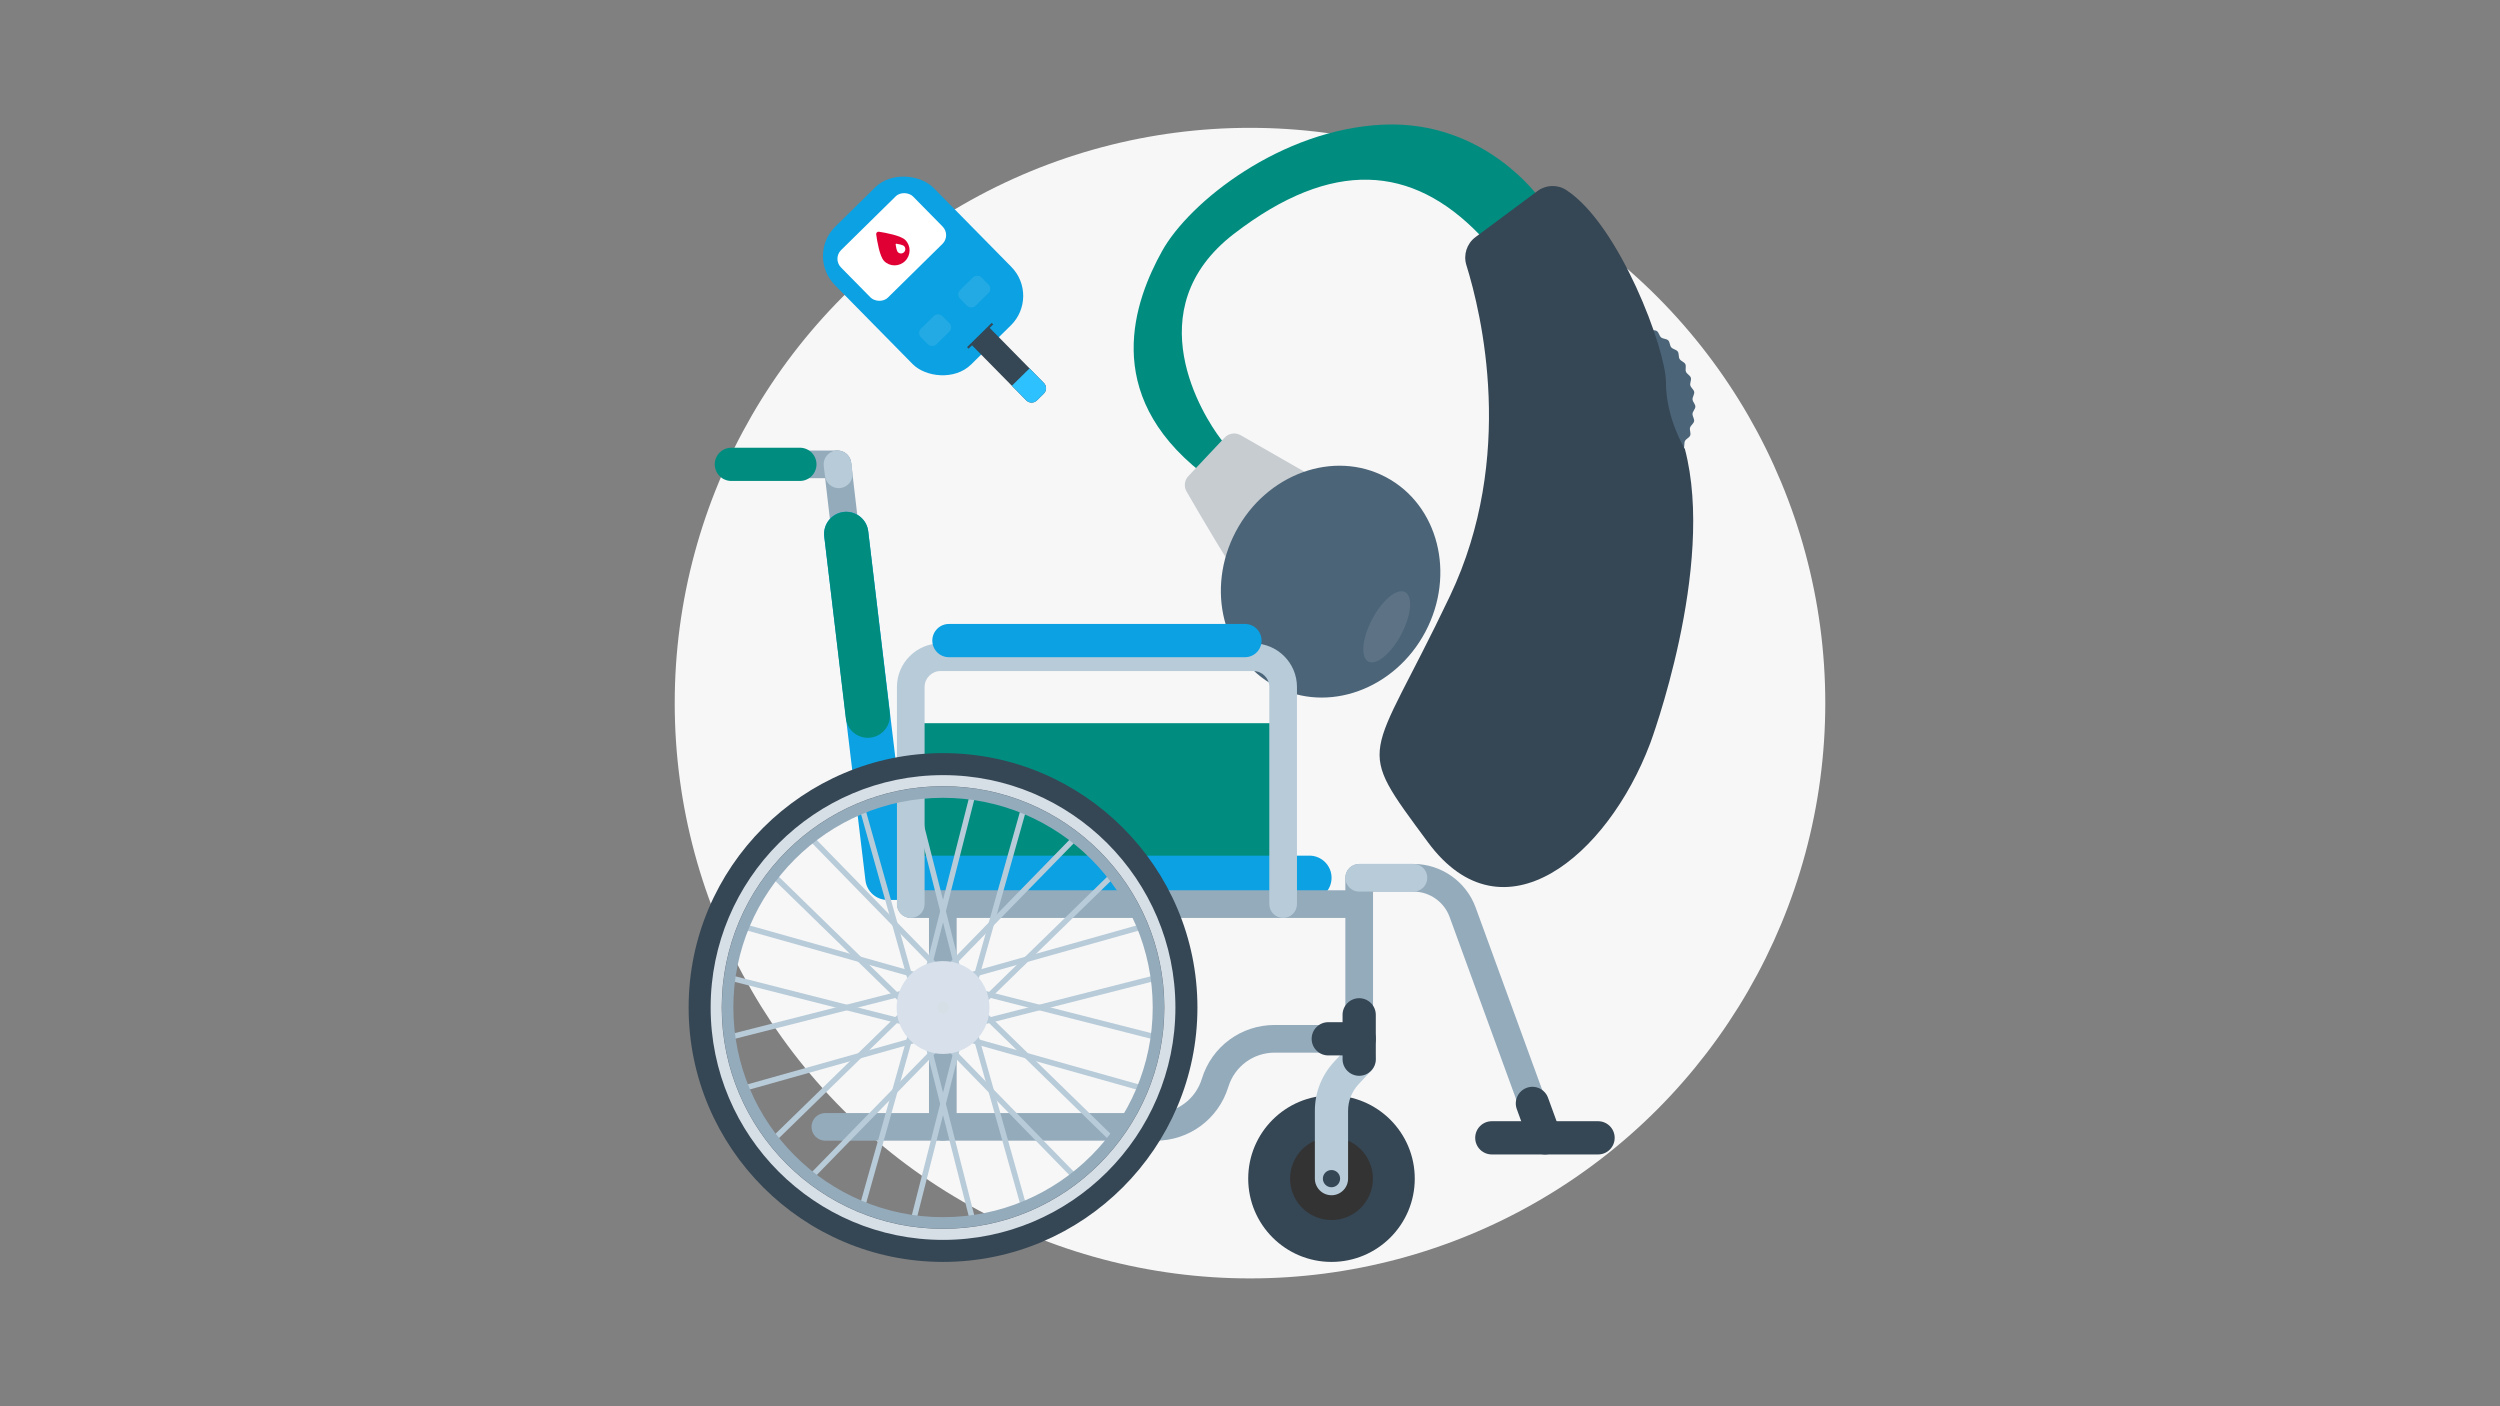 <?xml version="1.0" encoding="UTF-8"?><svg xmlns="http://www.w3.org/2000/svg" width="977.78" height="550" viewBox="0 0 977.78 550"><rect x="0" y="0" width="977.78" height="550" fill="#808080" stroke="none"/><g id="bubbles"><circle cx="488.89" cy="275" r="225" style="fill:#f7f7f7;"/></g><g id="stuff"><g><path d="M602.37,77.8s-21.34-30.83-61.35-29.05c-40.01,1.78-75.88,30.23-86.55,49.5-10.67,19.27-24.01,55.43,15.41,86.55,39.42,31.12,17.49-2.07,17.49-2.07,0,0-3.56-2.67-10.08-11.26-6.52-8.6-33.2-50.39,5.34-80.03,38.53-29.64,69.69-26.84,95.91,.22,26.21,27.05,36.29,3.34,36.29,3.34l-12.45-17.19Z" style="fill:#008d80;"/><path d="M614.63,162.68c-.29-.91,.42-2.09,.2-3s-1.39-1.66-1.53-2.58,.73-2,.66-2.93-1.11-1.86-1.11-2.79,1.04-1.86,1.12-2.79-.79-2.02-.62-2.94,1.35-1.65,1.59-2.55-.41-2.13-.07-3,1.64-1.35,2.06-2.19,.04-2.17,.55-2.95,1.89-.96,2.49-1.67,.55-2.1,1.25-2.73,2.06-.44,2.84-.97,1.09-1.87,1.94-2.29,2.09,.16,3-.13,1.59-1.48,2.52-1.64,1.97,.75,2.91,.73,1.94-.97,2.88-.86,1.68,1.26,2.6,1.5,2.11-.43,3-.09,1.32,1.64,2.16,2.08,2.15,.06,2.94,.59,.94,1.88,1.68,2.49,2.09,.48,2.77,1.15,.58,2.03,1.2,2.75,1.98,.84,2.53,1.62,.23,2.1,.72,2.92,1.81,1.15,2.24,2-.11,2.11,.25,2.99,1.61,1.42,1.9,2.32-.42,2.09-.2,3,1.39,1.66,1.53,2.58-.73,2-.66,2.93,1.11,1.86,1.11,2.79-1.04,1.86-1.12,2.79,.79,2.02,.62,2.94-1.35,1.65-1.59,2.55,.41,2.13,.07,3-1.64,1.35-2.06,2.19-.04,2.17-.55,2.95-1.89,.96-2.49,1.67-.55,2.1-1.25,2.73-2.06,.44-2.84,.97-1.09,1.87-1.94,2.29-2.09-.16-3,.13-1.59,1.48-2.52,1.64-1.97-.75-2.91-.73-1.94,.97-2.88,.86-1.68-1.26-2.6-1.5-2.11,.43-3,.09-1.32-1.64-2.16-2.08-2.15-.06-2.94-.59-.94-1.88-1.68-2.49-2.09-.48-2.77-1.15-.58-2.03-1.2-2.75-1.98-.84-2.53-1.62-.23-2.1-.72-2.92-1.81-1.15-2.24-2,.11-2.11-.25-2.99-1.61-1.42-1.9-2.32Z" style="fill:#4b6478;"/><path d="M645.35,290.91s25.79-69.06,13.63-115.3c0,0-7.41-11.86-7.41-26.08,0-12.86-18.17-61.59-38.96-75.19-3.47-2.27-7.99-2.09-11.31,.39l-24.23,18.02c-3.39,2.52-4.81,6.91-3.55,10.94,5.88,18.86,19.45,75.03-6.42,129.42-31.71,66.69-37.94,56.61-8.6,96.33,29.34,39.72,70.25,5.34,86.84-38.53Z" style="fill:#354654;"/><path d="M514.34,186.88l-29.11-16.67c-2.05-1.17-4.63-.79-6.25,.93l-14.19,15.06c-1.55,1.64-1.84,4.1-.71,6.05,5.15,8.9,19.07,32.76,20.04,32.28,1.19-.59,21.93-24.01,21.93-24.01l8.3-13.63Z" style="fill:#c7ccd0;"/><ellipse cx="520.42" cy="227.48" rx="46.24" ry="41.94" transform="translate(75.92 581.05) rotate(-62.11)" style="fill:#4b6478;"/><ellipse cx="542.35" cy="245.15" rx="15.36" ry="6.41" transform="translate(71.98 609.83) rotate(-62.11)" style="fill:#fff; opacity:.1;"/></g><g><circle cx="520.76" cy="460.98" r="32.57" style="fill:#354654;"/><circle cx="520.76" cy="460.98" r="16.19" transform="translate(-138.52 239.54) rotate(-22.95)" style="fill:#333;"/><path d="M520.76,467.47c-3.59,0-6.5-2.91-6.5-6.5v-26.55c0-7.1,2.66-13.88,7.48-19.09l5.08-5.49c2.44-2.63,6.55-2.79,9.18-.35,2.63,2.44,2.79,6.55,.35,9.18l-5.08,5.49c-2.59,2.8-4.02,6.45-4.02,10.27v26.55c0,3.59-2.91,6.5-6.5,6.5Z" style="fill:#b8cbd9;"/><path d="M524.13,460.98c0,1.86-1.51,3.37-3.37,3.37s-3.37-1.51-3.37-3.37,1.51-3.37,3.37-3.37,3.37,1.51,3.37,3.37Z" style="fill:#354654;"/><rect x="356.21" y="282.85" width="145.35" height="60.46" style="fill:#008d80;"/><path d="M338.09,277.62c-2.71,0-5.05-2.03-5.37-4.79l-10.56-90.59c-.35-2.97,1.78-5.66,4.75-6,2.97-.35,5.66,1.78,6,4.75l10.56,90.59c.35,2.97-1.78,5.66-4.75,6-.21,.02-.42,.04-.63,.04Z" style="fill:#94abbc;"/><path d="M368.75,446.15c-2.99,0-5.41-2.42-5.41-5.41v-87.14c0-2.99,2.42-5.41,5.41-5.41s5.41,2.42,5.41,5.41v87.14c0,2.99-2.42,5.41-5.41,5.41Z" style="fill:#94abbc;"/><path d="M512.14,351.97h-165.05c-4.39,0-8.08-3.28-8.6-7.63l-16.12-134.48c-.57-4.75,2.82-9.06,7.57-9.63,4.75-.57,9.06,2.82,9.63,7.57l15.2,126.85h157.36c4.78,0,8.66,3.88,8.66,8.66s-3.88,8.66-8.66,8.66Z" style="fill:#0ba1e2;"/><path d="M339.4,288.57c-4.33,0-8.07-3.24-8.59-7.64l-8.43-71.08c-.56-4.75,2.83-9.06,7.58-9.62,4.75-.56,9.06,2.83,9.62,7.58l8.43,71.08c.56,4.75-2.83,9.06-7.58,9.62-.35,.04-.69,.06-1.03,.06Z" style="fill:#008d80;"/><path d="M531.59,359.01h-175.38c-2.99,0-5.41-2.42-5.41-5.41s2.42-5.41,5.41-5.41h175.38c2.99,0,5.41,2.42,5.41,5.41s-2.42,5.41-5.41,5.41Z" style="fill:#94abbc;"/><path d="M501.85,359.01c-2.99,0-5.41-2.42-5.41-5.41v-84.92c0-3.43-2.79-6.22-6.22-6.22h-122.38c-3.43,0-6.22,2.79-6.22,6.22v84.92c0,2.99-2.42,5.41-5.41,5.41s-5.41-2.42-5.41-5.41v-84.92c0-9.4,7.65-17.04,17.04-17.04h122.38c9.4,0,17.04,7.65,17.04,17.04v84.92c0,2.99-2.42,5.41-5.41,5.41Z" style="fill:#b8cbd9;"/><path d="M625.02,451.52h-41.55c-3.59,0-6.5-2.91-6.5-6.5s2.91-6.5,6.5-6.5h41.55c3.59,0,6.5,2.91,6.5,6.5s-2.91,6.5-6.5,6.5Z" style="fill:#354654;"/><path d="M604.25,450.44c-2.21,0-4.28-1.36-5.09-3.56l-32.21-88.27c-2.16-5.91-7.84-9.89-14.13-9.89h-15.81v57.57c0,2.99-2.42,5.41-5.41,5.41h-33.05c-8.38,0-15.67,5.38-18.14,13.4-3.87,12.59-15.32,21.04-28.49,21.04h-129.12c-2.99,0-5.41-2.42-5.41-5.41s2.42-5.41,5.41-5.41h129.12c8.39,0,15.68-5.38,18.14-13.4,3.87-12.59,15.32-21.04,28.49-21.04h27.63v-57.57c0-2.99,2.42-5.41,5.41-5.41h21.23c10.83,0,20.59,6.83,24.31,17l32.21,88.27c1.02,2.81-.42,5.92-3.23,6.94-.61,.22-1.24,.33-1.86,.33Z" style="fill:#94abbc;"/><path d="M531.59,420.76c-3.59,0-6.5-2.91-6.5-6.5v-17.35c0-3.59,2.91-6.5,6.5-6.5s6.5,2.91,6.5,6.5v17.35c0,3.59-2.91,6.5-6.5,6.5Z" style="fill:#354654;"/><path d="M531.59,412.79h-12.09c-3.59,0-6.5-2.91-6.5-6.5s2.91-6.5,6.5-6.5h12.09c3.59,0,6.5,2.91,6.5,6.5s-2.91,6.5-6.5,6.5Z" style="fill:#354654;"/><path d="M604.25,451.52c-2.65,0-5.14-1.64-6.1-4.27l-4.91-13.46c-1.23-3.37,.51-7.1,3.88-8.33,3.37-1.23,7.1,.51,8.33,3.88l4.91,13.46c1.23,3.37-.51,7.1-3.88,8.33-.73,.27-1.49,.4-2.23,.4Z" style="fill:#354654;"/><path d="M486.92,257.04h-115.78c-3.59,0-6.5-2.91-6.5-6.5s2.91-6.5,6.5-6.5h115.78c3.59,0,6.5,2.91,6.5,6.5s-2.91,6.5-6.5,6.5Z" style="fill:#0ba1e2;"/><path d="M327.53,187.03h-21.1c-2.99,0-5.41-2.42-5.41-5.41s2.42-5.41,5.41-5.41h21.1c2.99,0,5.41,2.42,5.41,5.41s-2.42,5.41-5.41,5.41Z" style="fill:#94abbc;"/><path d="M312.84,188.11h-26.8c-3.59,0-6.5-2.91-6.5-6.5s2.91-6.5,6.5-6.5h26.8c3.59,0,6.5,2.91,6.5,6.5s-2.91,6.5-6.5,6.5Z" style="fill:#008d80;"/><path d="M328.02,190.92c-2.69,0-5.02-2-5.36-4.73l-.49-3.9c-.38-2.97,1.73-5.68,4.69-6.05,2.97-.37,5.68,1.73,6.05,4.69l.49,3.9c.38,2.97-1.73,5.68-4.69,6.05-.23,.03-.46,.04-.69,.04Z" style="fill:#b8cbd9;"/><path d="M359.24,395.13c-.09,0-.18-.01-.27-.03-.58-.15-.93-.74-.78-1.32l21.68-85.19c.15-.58,.74-.93,1.32-.78,.58,.15,.93,.74,.78,1.32l-21.68,85.19c-.12,.49-.57,.82-1.05,.82Z" style="fill:#b8cbd9;"/><path d="M364.03,403.43c-.27,0-.55-.1-.76-.31l-62.94-61.37c-.43-.42-.44-1.1-.02-1.53,.42-.43,1.1-.44,1.53-.02l62.94,61.37c.43,.42,.44,1.1,.02,1.53-.21,.22-.49,.33-.78,.33Z" style="fill:#b8cbd9;"/><path d="M289.01,427.26c-.47,0-.91-.31-1.04-.79-.16-.58,.17-1.17,.75-1.34l84.61-23.82c.58-.16,1.17,.17,1.34,.75,.16,.58-.17,1.17-.75,1.34l-84.61,23.82c-.1,.03-.2,.04-.29,.04Z" style="fill:#b8cbd9;"/><path d="M356.74,480.32c-.09,0-.18-.01-.27-.03-.58-.15-.93-.74-.78-1.32l21.68-85.19c.15-.58,.74-.93,1.32-.78,.58,.15,.93,.74,.78,1.32l-21.68,85.19c-.12,.49-.57,.82-1.05,.82Z" style="fill:#b8cbd9;"/><path d="M436.56,448.19c-.27,0-.55-.1-.76-.31l-62.94-61.37c-.43-.42-.44-1.1-.02-1.53,.42-.43,1.1-.44,1.53-.02l62.94,61.37c.43,.42,.44,1.1,.02,1.53-.21,.22-.49,.33-.78,.33Z" style="fill:#b8cbd9;"/><path d="M364.03,386.82c-.47,0-.91-.31-1.04-.79-.16-.58,.17-1.17,.75-1.34l84.61-23.82c.58-.16,1.17,.17,1.34,.75,.16,.58-.17,1.17-.75,1.34l-84.61,23.82c-.1,.03-.2,.04-.29,.04Z" style="fill:#b8cbd9;"/><path d="M378.42,395.13c-.48,0-.92-.33-1.05-.82l-21.68-85.19c-.15-.58,.2-1.17,.78-1.32,.58-.15,1.17,.2,1.32,.78l21.68,85.19c.15,.58-.2,1.17-.78,1.32-.09,.02-.18,.03-.27,.03Z" style="fill:#b8cbd9;"/><path d="M373.62,403.43c-.28,0-.56-.11-.78-.33-.42-.43-.41-1.11,.02-1.53l62.94-61.37c.43-.42,1.11-.41,1.53,.02,.42,.43,.41,1.11-.02,1.53l-62.94,61.37c-.21,.21-.48,.31-.76,.31Z" style="fill:#b8cbd9;"/><path d="M448.65,427.26c-.1,0-.2-.01-.29-.04l-84.61-23.82c-.58-.16-.91-.76-.75-1.34,.16-.58,.76-.91,1.34-.75l84.61,23.82c.58,.16,.91,.76,.75,1.34-.13,.48-.57,.79-1.04,.79Z" style="fill:#b8cbd9;"/><path d="M380.92,480.32c-.48,0-.92-.33-1.05-.82l-21.68-85.19c-.15-.58,.2-1.17,.78-1.32,.58-.15,1.17,.2,1.32,.78l21.68,85.19c.15,.58-.2,1.17-.78,1.32-.09,.02-.18,.03-.27,.03Z" style="fill:#b8cbd9;"/><path d="M301.1,448.19c-.28,0-.56-.11-.78-.33-.42-.43-.41-1.11,.02-1.53l62.94-61.37c.43-.42,1.11-.41,1.53,.02,.42,.43,.41,1.11-.02,1.53l-62.94,61.37c-.21,.21-.48,.31-.76,.31Z" style="fill:#b8cbd9;"/><path d="M373.63,386.82c-.1,0-.2-.01-.29-.04l-84.61-23.82c-.58-.16-.91-.76-.75-1.34,.16-.58,.76-.91,1.34-.75l84.61,23.82c.58,.16,.91,.76,.75,1.34-.13,.48-.57,.79-1.04,.79Z" style="fill:#b8cbd9;"/><path d="M368.83,404.72c-.09,0-.18-.01-.27-.03l-85.19-21.68c-.58-.15-.93-.74-.78-1.32,.15-.58,.74-.93,1.32-.78l85.19,21.68c.58,.15,.93,.74,.78,1.32-.12,.49-.57,.82-1.05,.82Z" style="fill:#b8cbd9;"/><path d="M315.77,462.86c-.27,0-.55-.1-.76-.31-.43-.42-.44-1.1-.02-1.53l61.37-62.94c.42-.43,1.1-.44,1.53-.02,.43,.42,.44,1.1,.02,1.53l-61.37,62.94c-.21,.22-.49,.33-.78,.33Z" style="fill:#b8cbd9;"/><path d="M400.96,474.95c-.47,0-.91-.31-1.04-.79l-23.82-84.61c-.16-.58,.17-1.17,.75-1.34,.58-.16,1.17,.17,1.34,.75l23.82,84.61c.16,.58-.17,1.17-.75,1.34-.1,.03-.2,.04-.29,.04Z" style="fill:#b8cbd9;"/><path d="M454.02,407.22c-.09,0-.18-.01-.27-.03l-85.19-21.68c-.58-.15-.93-.74-.78-1.32,.15-.58,.74-.93,1.32-.78l85.19,21.68c.58,.15,.93,.74,.78,1.32-.12,.49-.57,.82-1.05,.82Z" style="fill:#b8cbd9;"/><path d="M360.52,390.33c-.27,0-.55-.1-.76-.31-.43-.42-.44-1.1-.02-1.53l61.37-62.94c.42-.43,1.1-.44,1.53-.02,.43,.42,.44,1.1,.02,1.53l-61.37,62.94c-.21,.22-.49,.33-.78,.33Z" style="fill:#b8cbd9;"/><path d="M360.52,399.92c-.47,0-.91-.31-1.04-.79l-23.82-84.61c-.16-.58,.17-1.17,.75-1.34,.58-.16,1.17,.17,1.34,.75l23.82,84.61c.16,.58-.17,1.17-.75,1.34-.1,.03-.2,.04-.29,.04Z" style="fill:#b8cbd9;"/><path d="M283.64,407.22c-.48,0-.92-.33-1.05-.82-.15-.58,.2-1.17,.78-1.32l85.19-21.68c.58-.15,1.17,.2,1.32,.78,.15,.58-.2,1.17-.78,1.32l-85.19,21.68c-.09,.02-.18,.03-.27,.03Z" style="fill:#b8cbd9;"/><path d="M377.13,390.33c-.28,0-.56-.11-.78-.33l-61.37-62.94c-.42-.43-.41-1.11,.02-1.53,.43-.42,1.11-.41,1.53,.02l61.37,62.94c.42,.43,.41,1.11-.02,1.53-.21,.21-.48,.31-.76,.31Z" style="fill:#b8cbd9;"/><path d="M377.14,399.92c-.1,0-.2-.01-.29-.04-.58-.16-.91-.76-.75-1.34l23.82-84.61c.16-.58,.76-.91,1.34-.75,.58,.16,.91,.76,.75,1.34l-23.82,84.61c-.13,.48-.57,.79-1.04,.79Z" style="fill:#b8cbd9;"/><path d="M368.83,404.72c-.48,0-.92-.33-1.05-.82-.15-.58,.2-1.17,.78-1.32l85.19-21.68c.58-.15,1.17,.2,1.32,.78,.15,.58-.2,1.17-.78,1.32l-85.19,21.68c-.09,.02-.18,.03-.27,.03Z" style="fill:#b8cbd9;"/><path d="M421.89,462.86c-.28,0-.56-.11-.78-.33l-61.37-62.94c-.42-.43-.41-1.11,.02-1.53,.43-.42,1.11-.41,1.53,.02l61.37,62.94c.42,.43,.41,1.11-.02,1.53-.21,.21-.48,.31-.76,.31Z" style="fill:#b8cbd9;"/><path d="M336.7,474.95c-.1,0-.2-.01-.29-.04-.58-.16-.91-.76-.75-1.34l23.82-84.61c.16-.58,.76-.91,1.34-.75,.58,.16,.91,.76,.75,1.34l-23.82,84.61c-.13,.48-.57,.79-1.04,.79Z" style="fill:#b8cbd9;"/><path d="M368.83,482.41c-48.72,0-88.37-39.64-88.37-88.37s39.64-88.37,88.37-88.37,88.37,39.64,88.37,88.37-39.64,88.37-88.37,88.37Zm0-170.38c-45.22,0-82.01,36.79-82.01,82.01s36.79,82.01,82.01,82.01,82.01-36.79,82.01-82.01-36.79-82.01-82.01-82.01Z" style="fill:#94abbc;"/><path d="M368.83,493.55c-54.87,0-99.5-44.64-99.5-99.5s44.64-99.5,99.5-99.5,99.5,44.64,99.5,99.5-44.64,99.5-99.5,99.5Zm0-186.01c-47.7,0-86.51,38.81-86.51,86.51s38.81,86.51,86.51,86.51,86.51-38.81,86.51-86.51-38.81-86.51-86.51-86.51Z" style="fill:#354654;"/><circle cx="368.83" cy="394.05" r="18.16" transform="translate(-170.6 376.22) rotate(-45)" style="fill:#d8e1eb;"/><circle cx="368.83" cy="394.05" r="2.34" style="fill:#d6dee6;"/><path d="M368.83,484.94c-50.12,0-90.89-40.77-90.89-90.89s40.77-90.89,90.89-90.89,90.89,40.77,90.89,90.89-40.77,90.89-90.89,90.89Zm0-177.45c-47.73,0-86.56,38.83-86.56,86.56s38.83,86.56,86.56,86.56,86.56-38.83,86.56-86.56-38.83-86.56-86.56-86.56Z" style="fill:#d6dee6;"/><path d="M552.82,348.72h-21.23c-2.99,0-5.41-2.42-5.41-5.41s2.42-5.41,5.41-5.41h21.23c2.99,0,5.41,2.42,5.41,5.41s-2.42,5.41-5.41,5.41Z" style="fill:#b8cbd9;"/></g><g><rect x="333.94" y="70.08" width="54.18" height="75.7" rx="16.17" ry="16.17" transform="translate(28 284.23) rotate(-44.54)" style="fill:#0ba1e2;"/><rect x="329.01" y="83.55" width="39.55" height="26.08" rx="4.79" ry="4.79" transform="translate(32.44 272.39) rotate(-44.54)" style="fill:#fff;"/><path d="M405.54,156.62l2.71-2.67c1.16-1.14,1.17-3,.03-4.16l-21.4-21.74-6.91,6.8,21.4,21.74c1.14,1.16,3,1.17,4.16,.03Z" style="fill:#354654;"/><path d="M405.54,156.62l2.71-2.67c1.16-1.14,1.17-3,.03-4.16l-5.62-5.71-6.91,6.8,5.62,5.71c1.14,1.16,3,1.17,4.16,.03Z" style="fill:#2ec1ff;"/><g style="opacity:.1;"><rect x="359.83" y="124.83" width="11.8" height="8.61" rx="2.34" ry="2.34" transform="translate(14.48 293.62) rotate(-44.54)" style="fill:#fff;"/><rect x="375.15" y="109.75" width="11.8" height="8.61" rx="2.34" ry="2.34" transform="translate(29.45 300.03) rotate(-44.54)" style="fill:#fff;"/></g><path d="M345.78,102.08c2.24,2.27,5.91,2.28,8.21,.02s2.35-5.94,.11-8.21c-1.73-1.76-7.73-2.85-10.34-3.26-.62-.09-1.15,.43-1.07,1.05,.36,2.61,1.35,8.63,3.09,10.39Z" style="fill:#e00034;"/><rect x="376.58" y="130.91" width="13.53" height=".83" transform="translate(18 306.6) rotate(-44.54)" style="fill:#354654;"/><path d="M351.19,98.64c.65,.66,1.71,.66,2.38,0s.68-1.72,.03-2.38c-.5-.51-2.24-.83-3-.94-.18-.03-.33,.13-.31,.3,.1,.76,.39,2.5,.9,3.01Z" style="fill:#fff;"/></g></g></svg>